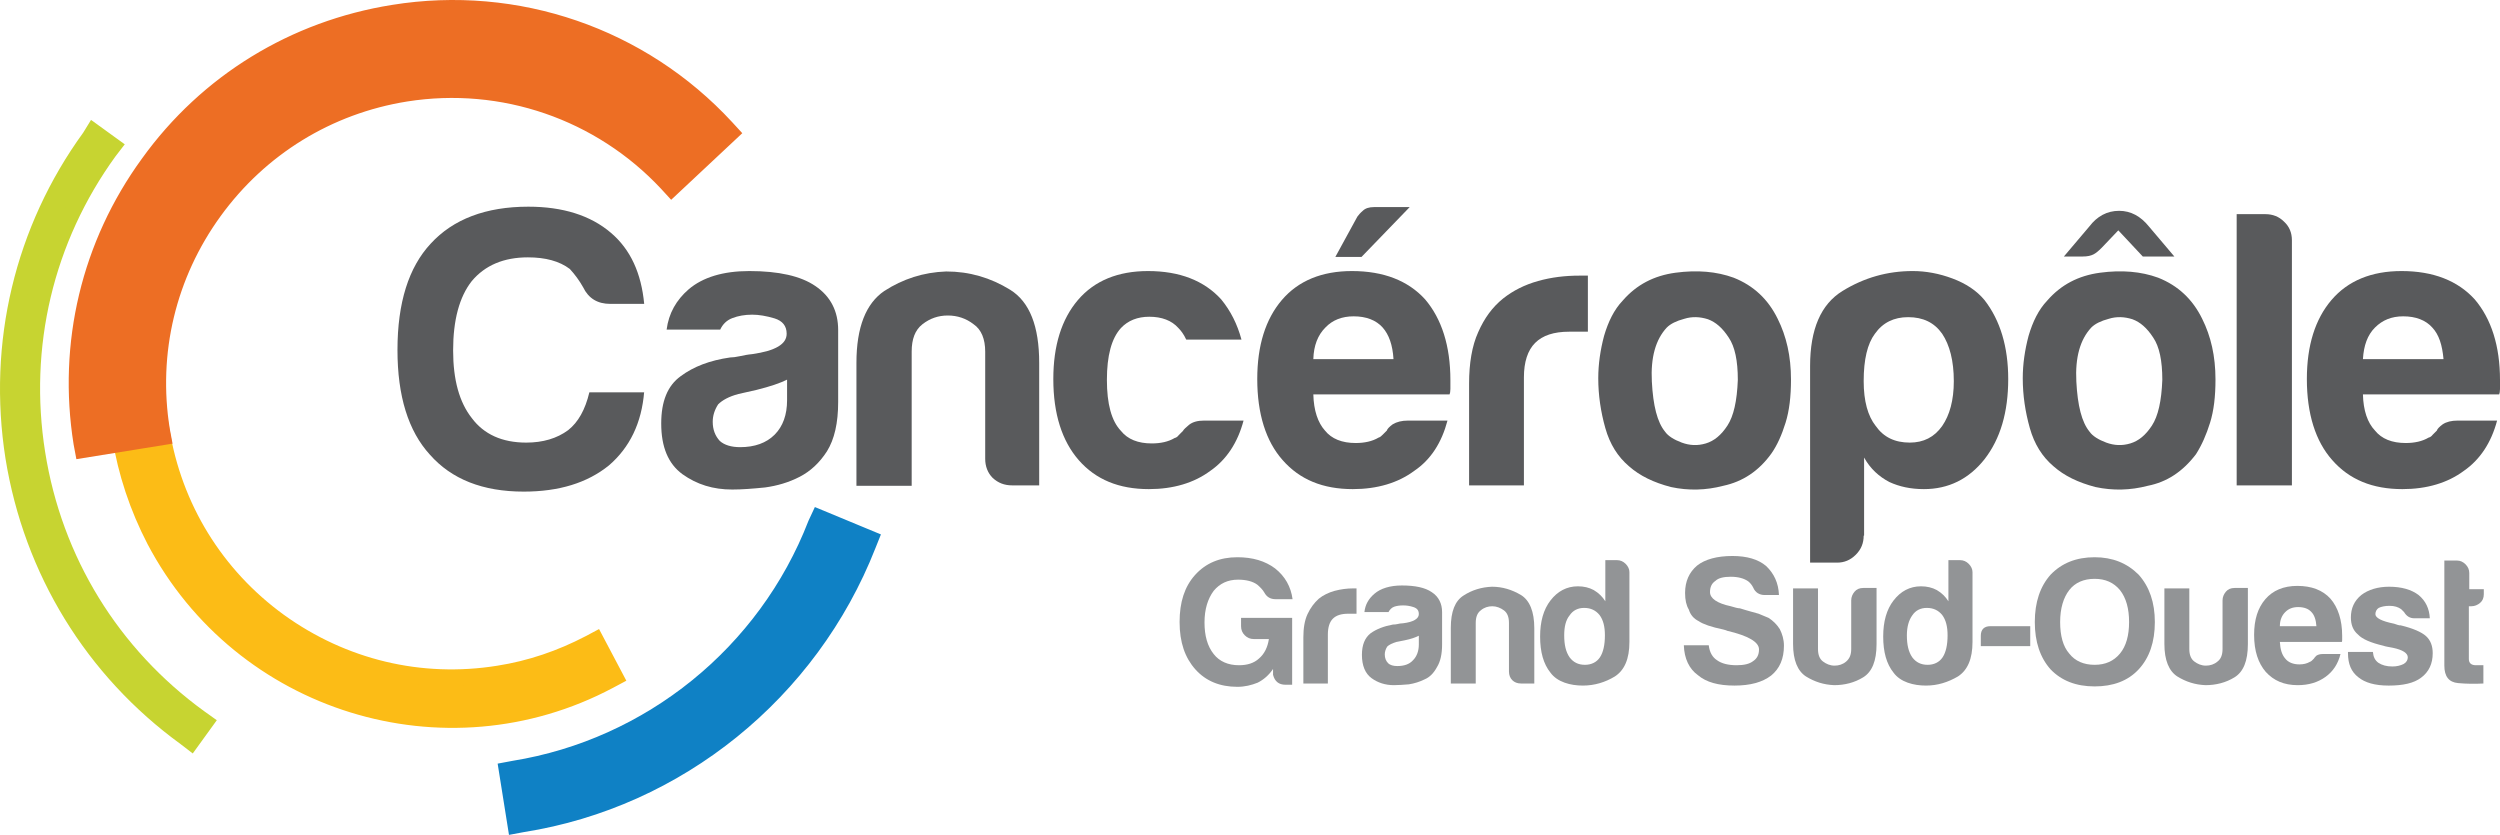 <?xml version="1.0" encoding="UTF-8" standalone="no"?>
<!-- Generator: Adobe Illustrator 19.0.0, SVG Export Plug-In . SVG Version: 6.00 Build 0)  -->

<svg
   xmlns:dc="http://purl.org/dc/elements/1.1/"
   xmlns:cc="http://creativecommons.org/ns#"
   xmlns:rdf="http://www.w3.org/1999/02/22-rdf-syntax-ns#"
   xmlns:svg="http://www.w3.org/2000/svg"
   xmlns="http://www.w3.org/2000/svg"
   xmlns:sodipodi="http://sodipodi.sourceforge.net/DTD/sodipodi-0.dtd"
   xmlns:inkscape="http://www.inkscape.org/namespaces/inkscape"
   version="1.1"
   id="layer"
   x="0px"
   y="0px"
   viewBox="-153 -46 601.894 201.006"
   xml:space="preserve"
   sodipodi:docname="canceropole-grand-sud-ouest-gso-logo-vector.svg"
   width="601.894"
   height="201.006"
   inkscape:version="0.92.3 (2405546, 2018-03-11)"><defs
   id="defs75" /><sodipodi:namedview
   pagecolor="#ffffff"
   bordercolor="#666666"
   borderopacity="1"
   objecttolerance="10"
   gridtolerance="10"
   guidetolerance="10"
   inkscape:pageopacity="0"
   inkscape:pageshadow="2"
   inkscape:window-width="1280"
   inkscape:window-height="957"
   id="namedview73"
   showgrid="false"
   fit-margin-top="0"
   fit-margin-left="0"
   fit-margin-right="0"
   fit-margin-bottom="0"
   inkscape:zoom="0.72392638"
   inkscape:cx="200.19605"
   inkscape:cy="100.35758"
   inkscape:window-x="0"
   inkscape:window-y="0"
   inkscape:window-maximized="1"
   inkscape:current-layer="layer" />
<style
   type="text/css"
   id="style2">
	.st0{fill:#FCBC16;}
	.st1{fill:none;stroke:#FCBC16;stroke-width:4.004;}
	.st2{fill:#C7D431;}
	.st3{fill:none;stroke:#C7D431;stroke-width:4.004;}
	.st4{fill:#0F81C5;}
	.st5{fill:none;stroke:#0F81C5;stroke-width:4.004;}
	.st6{fill:#ED6E24;}
	.st7{fill:none;stroke:#ED6E24;stroke-width:4.004;}
	.st8{fill:#595A5C;}
	.st9{fill:#929496;}
</style>
<g
   id="g70"
   transform="translate(-19.206,-221.541)">
	<path
   class="st0"
   d="m -101.5,280.1 -3.3,0.5 c 1.4,8.7 4.2,17.1 8.3,25 20.8,39.5 69.9,54.7 109.3,33.8 l 1.5,-0.8 -4.7,-8.9 -1.5,0.8 c -6.9,3.6 -14.2,6.1 -21.9,7.3 -18.7,3 -37.4,-1.5 -52.8,-12.6 C -81.9,314.1 -92,297.7 -95,279 l -3.3,0.5 z"
   id="path4"
   inkscape:connector-curvature="0"
   style="fill:#fcbc16" />
	<path
   class="st1"
   d="m -101.5,280.1 -3.3,0.5 c 1.4,8.7 4.2,17.1 8.3,25 20.8,39.5 69.9,54.7 109.3,33.8 l 1.5,-0.8 -4.7,-8.9 -1.5,0.8 c -6.9,3.6 -14.2,6.1 -21.9,7.3 -18.7,3 -37.4,-1.5 -52.8,-12.6 C -81.9,314.1 -92,297.7 -95,279 l -3.3,0.5 z"
   id="path6"
   inkscape:connector-curvature="0"
   style="fill:none;stroke:#fcbc16;stroke-width:4.004" />
	<path
   class="st2"
   d="m -112.1,208.6 c -16.2,22.3 -22.7,49.7 -18.4,77 4.4,27.3 19.1,51.3 41.4,67.5 l 1.3,1 3.4,-4.7 -1.4,-1 c -21.1,-15.3 -35,-37.9 -39.1,-63.7 -4.1,-25.8 2,-51.6 17.3,-72.7 l 1,-1.3 -4.7,-3.4 z"
   id="path8"
   inkscape:connector-curvature="0"
   style="fill:#c7d431" />
	<path
   class="st3"
   d="m -112.1,208.6 c -16.2,22.3 -22.7,49.7 -18.4,77 4.4,27.3 19.1,51.3 41.4,67.5 l 1.3,1 3.4,-4.7 -1.4,-1 c -21.1,-15.3 -35,-37.9 -39.1,-63.7 -4.1,-25.8 2,-51.6 17.3,-72.7 l 1,-1.3 -4.7,-3.4 z"
   id="path10"
   inkscape:connector-curvature="0"
   style="fill:none;stroke:#c7d431;stroke-width:4.004" />
	<path
   class="st4"
   d="m 62.7,301.7 c -12.1,31.2 -40,53.7 -72.8,59 l -1.6,0.3 2.1,13.2 1.6,-0.3 C 29.4,368 61.2,342.2 75.1,306.8 l 0.6,-1.5 -12.3,-5.1 z"
   id="path12"
   inkscape:connector-curvature="0"
   style="fill:#0f81c5" />
	<path
   class="st5"
   d="m 62.7,301.7 c -12.1,31.2 -40,53.7 -72.8,59 l -1.6,0.3 2.1,13.2 1.6,-0.3 C 29.4,368 61.2,342.2 75.1,306.8 l 0.6,-1.5 -12.3,-5.1 z"
   id="path14"
   inkscape:connector-curvature="0"
   style="fill:none;stroke:#0f81c5;stroke-width:4.004" />
	<path
   class="st6"
   d="m -39.1,178.7 c -23.8,3.8 -44.8,16.6 -58.9,36.2 -14.2,19.5 -19.9,43.4 -16.1,67.3 l 0.3,1.6 19.2,-3.1 -0.3,-1.6 c -3,-18.7 1.5,-37.4 12.6,-52.7 11.1,-15.3 27.5,-25.4 46.2,-28.4 23.3,-3.7 46.8,4.4 62.9,21.6 l 1.1,1.2 14.2,-13.3 -1.1,-1.2 C 20.6,184.2 -9.4,173.9 -39.1,178.7"
   id="path16"
   inkscape:connector-curvature="0"
   style="fill:#ed6e24" />
	<path
   class="st7"
   d="m -39.1,178.7 c -23.8,3.8 -44.8,16.6 -58.9,36.2 -14.2,19.5 -19.9,43.4 -16.1,67.3 l 0.3,1.6 19.2,-3.1 -0.3,-1.6 c -3,-18.7 1.5,-37.4 12.6,-52.7 11.1,-15.3 27.5,-25.4 46.2,-28.4 23.3,-3.7 46.8,4.4 62.9,21.6 l 1.1,1.2 14.2,-13.3 -1.1,-1.2 C 20.6,184.2 -9.4,173.9 -39.1,178.7 Z"
   id="path18"
   inkscape:connector-curvature="0"
   style="fill:none;stroke:#ed6e24;stroke-width:4.004" />
	<path
   class="st8"
   d="m 21.3,269.8 c -0.6,7.6 -3.5,13.5 -8.5,17.8 -5.2,4.2 -12,6.3 -20.5,6.3 -9.9,0 -17.4,-3 -22.6,-8.9 -5.2,-5.7 -7.8,-14.1 -7.8,-25.2 0,-11.4 2.7,-19.9 8,-25.6 5.4,-5.9 13.3,-8.9 23.5,-8.9 8.3,0 15,2.1 19.9,6.3 4.7,4 7.3,9.7 8,17.1 h -8.2 c -3,0 -5.2,-1.3 -6.5,-4 -0.9,-1.6 -2,-3.1 -3.2,-4.4 -2.5,-1.9 -5.9,-2.8 -10.1,-2.8 -5.8,0 -10.3,1.9 -13.5,5.7 -3,3.8 -4.5,9.4 -4.5,16.7 0,7.1 1.5,12.5 4.5,16.3 2.9,3.9 7.3,5.9 13.1,5.9 4,0 7.4,-1 10.1,-3 2.4,-1.9 4.1,-4.9 5.1,-9.1 h 13.2 z"
   id="path20"
   inkscape:connector-curvature="0"
   style="fill:#595a5c" />
	<path
   class="st8"
   d="m 58.8,290.3 c -2.7,1.4 -5.5,2.2 -8.4,2.6 -3,0.3 -5.6,0.5 -7.9,0.5 -4.6,0 -8.5,-1.2 -12,-3.7 -3.4,-2.5 -5.1,-6.5 -5.1,-12.2 0,-5.3 1.5,-9.1 4.7,-11.4 3.1,-2.3 7,-3.8 11.9,-4.5 0.6,0 1.4,-0.1 2.3,-0.3 0.9,-0.2 1.9,-0.4 3,-0.5 5.6,-0.8 8.3,-2.4 8.3,-4.9 0,-1.9 -1,-3.1 -2.9,-3.7 -2,-0.6 -3.8,-0.9 -5.4,-0.9 -1.8,0 -3.4,0.3 -4.7,0.8 -1.4,0.5 -2.4,1.5 -3,2.8 H 26.7 c 0.5,-3.9 2.3,-7.1 5.3,-9.7 3.4,-2.9 8.3,-4.4 14.6,-4.4 7.1,0 12.4,1.2 15.9,3.6 3.7,2.5 5.5,6.1 5.5,10.6 v 17.3 c 0,5.1 -0.9,9 -2.7,11.9 -1.8,2.8 -4,4.8 -6.5,6.1 m -3,-23.4 c -1.8,0.9 -4.2,1.7 -7.4,2.5 l -4.4,1 c -2.3,0.6 -3.9,1.5 -4.9,2.5 -0.9,1.4 -1.3,2.8 -1.3,4.2 0,1.9 0.6,3.4 1.7,4.6 1.1,1 2.8,1.5 4.9,1.5 3.5,0 6.3,-1 8.3,-3 2,-2 3,-4.8 3,-8.3 v -5 z"
   id="path22"
   inkscape:connector-curvature="0"
   style="fill:#595a5c" />
	<path
   class="st8"
   d="m 116.5,292.4 h -6.6 c -1.9,0 -3.4,-0.6 -4.7,-1.8 -1.2,-1.2 -1.8,-2.8 -1.8,-4.6 v -25.8 c 0,-3 -0.9,-5.3 -2.8,-6.6 -1.8,-1.4 -3.9,-2.1 -6.2,-2.1 -2.3,0 -4.3,0.7 -6.1,2.1 -1.8,1.4 -2.6,3.6 -2.6,6.6 v 32.3 H 72.4 v -29.6 c 0,-8.6 2.3,-14.3 6.7,-17.3 4.5,-2.9 9.4,-4.5 14.9,-4.7 5.6,0 10.7,1.5 15.4,4.4 4.7,2.9 7,8.8 7,17.6 v 29.5 z"
   id="path24"
   inkscape:connector-curvature="0"
   style="fill:#595a5c" />
	<path
   class="st8"
   d="m 156.1,276.8 h 9.5 c -1.4,5.3 -4.1,9.4 -8,12.1 -3.9,2.9 -8.9,4.4 -14.8,4.4 -7.2,0 -12.8,-2.3 -16.9,-7 -4,-4.6 -6.1,-11.1 -6.1,-19.5 0,-8.1 2,-14.4 5.9,-19 4,-4.7 9.7,-7 16.9,-7 7.6,0 13.5,2.3 17.6,6.8 2.3,2.8 3.9,6 4.9,9.7 h -13.3 c -0.6,-1.3 -1.3,-2.2 -1.9,-2.8 -1.6,-1.8 -4,-2.7 -7,-2.7 -2.8,0 -5.1,0.9 -6.8,2.7 -2.3,2.5 -3.4,6.7 -3.4,12.5 0,5.8 1.1,9.9 3.4,12.3 1.6,2 4.1,3 7.4,3 2.1,0 4,-0.4 5.5,-1.3 0.4,-0.1 0.7,-0.3 1,-0.7 0.3,-0.3 0.7,-0.7 1,-1 0.2,-0.4 0.8,-0.9 1.5,-1.5 0.9,-0.7 2.1,-1 3.6,-1"
   id="path26"
   inkscape:connector-curvature="0"
   style="fill:#595a5c" />
	<path
   class="st8"
   d="m 205.2,276.8 h 9.5 c -1.4,5.3 -4,9.4 -8,12.1 -3.9,2.9 -8.9,4.4 -14.8,4.4 -7.2,0 -12.8,-2.3 -16.9,-7 -4,-4.5 -6.1,-11.1 -6.1,-19.5 0,-8.1 2,-14.4 5.9,-19 4,-4.7 9.7,-7 16.9,-7 7.6,0 13.5,2.3 17.6,6.8 4,4.7 6.1,11.2 6.1,19.5 v 1.3 0.8 c 0,0.6 -0.1,1.1 -0.2,1.3 h -32.8 c 0.1,3.9 1.1,6.8 2.8,8.7 1.6,2 4.1,3 7.4,3 2.1,0 4,-0.4 5.5,-1.3 0.4,-0.1 0.7,-0.4 1,-0.7 0.3,-0.3 0.7,-0.7 1,-1 0.1,-0.4 0.6,-0.9 1.4,-1.5 1,-0.6 2.2,-0.9 3.7,-0.9 M 182.4,262 h 19.3 c -0.2,-3.4 -1.1,-5.9 -2.6,-7.6 -1.6,-1.8 -4,-2.7 -7,-2.7 -2.8,0 -5.1,0.9 -6.8,2.7 -1.8,1.8 -2.8,4.3 -2.9,7.6 m 23.2,-36.6 -11.6,12 h -6.3 l 5.3,-9.7 c 0.3,-0.4 0.7,-0.9 1.3,-1.4 0.6,-0.6 1.5,-0.9 2.7,-0.9 z"
   id="path28"
   inkscape:connector-curvature="0"
   style="fill:#595a5c" />
	<path
   class="st8"
   d="m 219.9,292.4 v -24.5 c 0,-4.9 0.7,-9.1 2.2,-12.4 1.5,-3.4 3.4,-6 6,-8.1 2.4,-1.9 5.2,-3.3 8.4,-4.2 3.2,-0.9 6.5,-1.3 10,-1.3 h 1 1 v 13.5 H 244 c -3.7,0 -6.4,0.9 -8.2,2.7 -1.8,1.8 -2.7,4.6 -2.7,8.3 v 26 z"
   id="path30"
   inkscape:connector-curvature="0"
   style="fill:#595a5c" />
	<path
   class="st8"
   d="m 258.4,287.8 c -2.7,-2.3 -4.6,-5.3 -5.7,-9.2 -1.1,-3.9 -1.7,-7.9 -1.7,-12 0,-3.4 0.5,-6.8 1.4,-10.2 1,-3.4 2.4,-6.3 4.5,-8.5 3.3,-3.8 7.5,-6 12.7,-6.7 5.2,-0.7 9.9,-0.3 14,1.2 4.8,1.9 8.3,5.2 10.6,9.9 2.1,4.2 3.2,9 3.2,14.6 0,4.1 -0.4,7.5 -1.3,10.4 -0.9,2.9 -2,5.4 -3.4,7.4 -3,4.2 -6.9,6.8 -11.6,7.8 -4.2,1.1 -8.4,1.2 -12.6,0.3 -4.2,-1.1 -7.5,-2.7 -10.1,-5 m 9.1,-33.4 c -2.7,2.9 -3.9,7.2 -3.6,13 0.3,5.8 1.3,9.8 3.2,12.1 0.7,1 2.1,1.9 4,2.6 1.9,0.7 3.8,0.8 5.8,0.2 2,-0.6 3.7,-2 5.2,-4.3 1.5,-2.3 2.3,-5.9 2.5,-11 0,-4.6 -0.7,-8 -2.2,-10.2 -1.5,-2.3 -3.1,-3.7 -5,-4.4 -1.9,-0.6 -3.8,-0.7 -5.7,-0.1 -1.9,0.5 -3.3,1.2 -4.2,2.1"
   id="path32"
   inkscape:connector-curvature="0"
   style="fill:#595a5c" />
	<path
   class="st8"
   d="m 314.9,304.5 c 0,1.8 -0.6,3.3 -1.9,4.6 -1.3,1.3 -2.8,1.9 -4.5,1.9 H 302 v -47.3 c 0,-8.9 2.6,-14.9 7.8,-18.1 5.2,-3.2 10.8,-4.8 16.9,-4.8 3.2,0 6.4,0.6 9.6,1.8 3.2,1.2 5.8,2.9 7.7,5.2 3.8,4.9 5.7,11.3 5.7,19 0,8 -1.9,14.4 -5.7,19.3 -3.8,4.8 -8.7,7.2 -14.6,7.2 -3.2,0 -5.9,-0.6 -8.3,-1.7 -2.5,-1.3 -4.6,-3.2 -6.1,-5.9 v 18.8 z m 21.7,-37.2 c 0,-4.9 -1,-8.7 -2.8,-11.4 -1.9,-2.7 -4.6,-4 -8.2,-4 -3.4,0 -6.1,1.3 -8,4 -1.8,2.4 -2.7,6.2 -2.7,11.4 0,4.8 1,8.4 2.9,10.8 1.9,2.7 4.6,4 8.2,4 3.3,0 5.9,-1.3 7.8,-4 1.8,-2.6 2.8,-6.2 2.8,-10.8"
   id="path34"
   inkscape:connector-curvature="0"
   style="fill:#595a5c" />
	<path
   class="st8"
   d="m 360.6,287.8 c -2.7,-2.3 -4.6,-5.3 -5.7,-9.2 -1.1,-3.9 -1.7,-7.9 -1.7,-12 0,-3.4 0.5,-6.8 1.4,-10.2 1,-3.4 2.4,-6.3 4.5,-8.5 3.3,-3.8 7.5,-6 12.7,-6.7 5.2,-0.7 9.9,-0.3 14,1.2 4.8,1.9 8.3,5.2 10.6,9.9 2.1,4.2 3.2,9 3.2,14.6 0,4.1 -0.4,7.5 -1.3,10.4 -0.9,2.9 -2,5.4 -3.4,7.6 -3.2,4.2 -7,6.7 -11.6,7.6 -4.2,1.1 -8.4,1.2 -12.6,0.3 -4.2,-1.1 -7.5,-2.7 -10.1,-5 m 23,-57.7 6.1,7.2 h -7.6 l -5.9,-6.3 -4,4.2 c -0.8,0.8 -1.4,1.3 -2,1.6 -0.6,0.3 -1.4,0.5 -2.6,0.5 h -4.5 l 6.1,-7.2 c 1.9,-2.5 4.3,-3.8 7.2,-3.8 2.8,0 5.2,1.3 7.2,3.8 m -13.9,24.3 c -2.7,2.9 -3.9,7.2 -3.6,13 0.3,5.8 1.3,9.8 3.2,12.1 0.7,1 2.1,1.9 4,2.6 1.9,0.7 3.8,0.8 5.8,0.2 2,-0.6 3.7,-2 5.2,-4.3 1.5,-2.3 2.3,-5.9 2.5,-11 0,-4.6 -0.7,-8 -2.2,-10.2 -1.5,-2.3 -3.1,-3.7 -5,-4.4 -1.9,-0.6 -3.8,-0.7 -5.7,-0.1 -1.9,0.5 -3.3,1.2 -4.2,2.1"
   id="path36"
   inkscape:connector-curvature="0"
   style="fill:#595a5c" />
	<path
   class="st8"
   d="m 404.8,227.1 h 6.8 c 1.8,0 3.3,0.6 4.5,1.8 1.3,1.2 1.9,2.7 1.9,4.5 v 59 h -13.3 v -65.3 z"
   id="path38"
   inkscape:connector-curvature="0"
   style="fill:#595a5c" />
	<path
   class="st8"
   d="m 457.9,276.8 h 9.5 c -1.4,5.3 -4.1,9.4 -8,12.1 -3.9,2.9 -8.9,4.4 -14.8,4.4 -7.2,0 -12.8,-2.3 -16.9,-7 -4,-4.5 -6.1,-11.1 -6.1,-19.5 0,-8.1 2,-14.4 5.9,-19 4,-4.7 9.7,-7 16.9,-7 7.6,0 13.5,2.3 17.6,6.8 4,4.7 6.1,11.2 6.1,19.5 v 1.3 0.8 c 0,0.6 -0.1,1.1 -0.2,1.3 h -32.8 c 0.1,3.9 1.1,6.8 2.9,8.7 1.6,2 4.1,3 7.4,3 2.1,0 4,-0.4 5.5,-1.3 0.4,-0.1 0.7,-0.3 1,-0.7 0.3,-0.3 0.7,-0.7 1,-1 0.1,-0.4 0.6,-0.9 1.4,-1.5 0.9,-0.6 2.1,-0.9 3.6,-0.9 M 435.1,262 h 19.4 c -0.3,-3.4 -1.1,-5.9 -2.7,-7.6 -1.6,-1.8 -4,-2.7 -7,-2.7 -2.8,0 -5,0.9 -6.8,2.7 -1.8,1.8 -2.7,4.3 -2.9,7.6"
   id="path40"
   inkscape:connector-curvature="0"
   style="fill:#595a5c" />
	<path
   class="st9"
   d="m 172.7,336.6 c -1,1.5 -2.3,2.6 -3.7,3.3 -1.5,0.6 -3.1,1 -4.9,1 -4.2,0 -7.6,-1.4 -10.1,-4.2 -2.5,-2.8 -3.8,-6.5 -3.8,-11.4 0,-4.8 1.2,-8.5 3.7,-11.3 2.6,-2.9 6,-4.3 10.2,-4.3 3.7,0 6.7,0.9 9.1,2.7 2.4,1.9 3.8,4.4 4.2,7.4 h -4.1 c -1.2,0 -2.1,-0.5 -2.7,-1.6 -0.4,-0.7 -1,-1.3 -1.7,-1.9 -1.1,-0.8 -2.7,-1.2 -4.6,-1.2 -2.5,0 -4.4,0.9 -5.9,2.7 -1.4,1.9 -2.2,4.4 -2.2,7.6 0,3.2 0.7,5.7 2.2,7.6 1.4,1.8 3.5,2.7 6.1,2.7 2,0 3.6,-0.5 4.8,-1.6 1.3,-1.1 2.1,-2.7 2.4,-4.7 h -3.6 c -0.9,0 -1.6,-0.3 -2.2,-0.9 -0.6,-0.6 -0.9,-1.3 -0.9,-2.2 v -2 h 12.3 v 16.1 h -1.6 c -1.6,0 -2.6,-0.8 -3,-2.4 z"
   id="path42"
   inkscape:connector-curvature="0"
   style="fill:#929496" />
	<path
   class="st9"
   d="M 180,340.1 V 329 c 0,-2.2 0.3,-4.1 1,-5.6 0.7,-1.5 1.6,-2.7 2.7,-3.7 1.1,-0.9 2.4,-1.5 3.8,-1.9 1.5,-0.4 3,-0.6 4.5,-0.6 h 0.4 0.4 v 6.1 h -2 c -1.7,0 -2.9,0.4 -3.7,1.2 -0.8,0.8 -1.2,2.1 -1.2,3.8 v 11.8 z"
   id="path44"
   inkscape:connector-curvature="0"
   style="fill:#929496" />
	<path
   class="st9"
   d="m 209.2,339.1 c -1.2,0.6 -2.5,1 -3.8,1.2 -1.3,0.1 -2.5,0.2 -3.6,0.2 -2.1,0 -3.9,-0.6 -5.4,-1.7 -1.5,-1.1 -2.3,-3 -2.3,-5.6 0,-2.4 0.7,-4.1 2.1,-5.2 1.4,-1 3.2,-1.7 5.4,-2.1 0.3,0 0.6,0 1,-0.1 0.4,-0.1 0.9,-0.2 1.4,-0.2 2.5,-0.3 3.8,-1.1 3.8,-2.2 0,-0.9 -0.4,-1.4 -1.3,-1.7 -0.9,-0.3 -1.7,-0.4 -2.5,-0.4 -0.8,0 -1.5,0.1 -2.1,0.3 -0.6,0.2 -1.1,0.7 -1.4,1.3 h -5.8 c 0.2,-1.8 1,-3.2 2.4,-4.4 1.5,-1.3 3.8,-2 6.6,-2 3.2,0 5.6,0.5 7.2,1.6 1.7,1.1 2.5,2.8 2.5,4.8 v 7.8 c 0,2.3 -0.4,4.1 -1.2,5.4 -0.8,1.5 -1.8,2.5 -3,3 m -1.4,-10.5 c -0.8,0.4 -1.9,0.8 -3.4,1.1 l -2,0.4 c -1,0.3 -1.8,0.7 -2.2,1.1 -0.4,0.6 -0.6,1.3 -0.6,1.9 0,0.9 0.3,1.6 0.8,2.1 0.5,0.5 1.3,0.7 2.2,0.7 1.6,0 2.9,-0.4 3.8,-1.4 0.9,-0.9 1.4,-2.2 1.4,-3.8 z"
   id="path46"
   inkscape:connector-curvature="0"
   style="fill:#929496" />
	<path
   class="st9"
   d="m 235.4,340.1 h -3 c -0.9,0 -1.6,-0.3 -2.1,-0.8 -0.5,-0.5 -0.8,-1.2 -0.8,-2.1 v -11.7 c 0,-1.4 -0.4,-2.4 -1.2,-3 -0.8,-0.6 -1.8,-1 -2.8,-1 -1,0 -2,0.3 -2.8,1 -0.8,0.6 -1.2,1.6 -1.2,3 v 14.6 h -6 v -13.4 c 0,-3.9 1,-6.5 3.1,-7.8 2,-1.3 4.3,-2 6.8,-2.1 2.5,0 4.8,0.7 7,2 2.1,1.3 3.2,4 3.2,8 v 13.3 z"
   id="path48"
   inkscape:connector-curvature="0"
   style="fill:#929496" />
	<path
   class="st9"
   d="m 252.6,310.4 h 2.9 c 0.8,0 1.5,0.3 2.1,0.9 0.6,0.6 0.9,1.3 0.9,2 v 16.8 c 0,4.1 -1.2,6.8 -3.5,8.3 -2.3,1.4 -4.9,2.2 -7.7,2.2 -1.5,0 -3,-0.2 -4.4,-0.7 -1.4,-0.5 -2.6,-1.3 -3.4,-2.4 -1.7,-2.1 -2.5,-5 -2.5,-8.7 0,-3.6 0.8,-6.5 2.5,-8.7 1.7,-2.2 3.9,-3.4 6.6,-3.4 1.4,0 2.7,0.3 3.8,0.9 1.2,0.7 2.1,1.6 2.8,2.7 v -9.9 z m -9.8,18.1 c 0,2.3 0.4,4 1.3,5.3 0.9,1.2 2.1,1.8 3.7,1.8 1.5,0 2.8,-0.6 3.6,-1.8 0.8,-1.2 1.2,-3 1.2,-5.3 0,-2.1 -0.4,-3.7 -1.3,-4.9 -0.9,-1.1 -2.1,-1.7 -3.7,-1.7 -1.5,0 -2.7,0.6 -3.5,1.8 -0.9,1.1 -1.3,2.7 -1.3,4.8"
   id="path50"
   inkscape:connector-curvature="0"
   style="fill:#929496" />
	<path
   class="st9"
   d="m 271.6,330.9 h 6 c 0.2,1.7 0.9,2.9 2,3.6 1.1,0.8 2.7,1.2 4.7,1.2 1.8,0 3.1,-0.3 4,-1 0.9,-0.6 1.4,-1.5 1.4,-2.8 0,-1.8 -2.6,-3.3 -7.7,-4.5 l -0.2,-0.1 -0.7,-0.2 c -2.9,-0.6 -4.9,-1.3 -5.9,-2 -1.2,-0.6 -2,-1.5 -2.4,-2.8 -0.6,-1 -0.9,-2.3 -0.9,-4 0,-2.8 1,-5 2.9,-6.6 1.9,-1.5 4.8,-2.3 8.5,-2.3 3.5,0 6.2,0.8 8.1,2.4 1.9,1.8 3,4.1 3.1,7 h -3.4 c -1.3,0 -2.3,-0.6 -2.8,-1.8 -0.3,-0.6 -0.7,-1.1 -1.2,-1.5 -1,-0.7 -2.4,-1.1 -4.2,-1.1 -1.7,0 -3,0.3 -3.7,1 -0.9,0.6 -1.3,1.5 -1.3,2.7 0,1.5 1.7,2.7 5,3.4 1,0.3 1.7,0.5 2.2,0.5 1,0.3 1.9,0.6 2.7,0.8 0.8,0.2 1.4,0.4 1.8,0.5 0.8,0.3 1.6,0.7 2.4,1 1.1,0.7 2,1.6 2.7,2.7 0.6,1.2 1,2.5 1,4 0,3.1 -1,5.5 -3.1,7.2 -2.1,1.6 -5,2.4 -8.8,2.4 -3.9,0 -6.8,-0.8 -8.8,-2.5 -2.1,-1.5 -3.3,-4 -3.4,-7.2"
   id="path52"
   inkscape:connector-curvature="0"
   style="fill:#929496" />
	<path
   class="st9"
   d="m 318,317.2 v 13.4 c 0,4.1 -1.1,6.7 -3.2,8 -2.1,1.3 -4.5,1.9 -7,1.9 -2.5,-0.1 -4.7,-0.8 -6.8,-2.1 -2,-1.3 -3.1,-3.9 -3.1,-7.8 v -13.4 h 6 v 14.6 c 0,1.4 0.4,2.4 1.2,3 0.8,0.6 1.7,1 2.8,1 1,0 2,-0.3 2.8,-1 0.8,-0.7 1.2,-1.6 1.2,-3 v -11.7 c 0,-0.8 0.3,-1.5 0.8,-2.1 0.5,-0.6 1.2,-0.9 2.1,-0.9 h 3.2 z"
   id="path54"
   inkscape:connector-curvature="0"
   style="fill:#929496" />
	<path
   class="st9"
   d="m 335.2,310.4 h 2.9 c 0.8,0 1.5,0.3 2.1,0.9 0.6,0.6 0.9,1.3 0.9,2 v 16.8 c 0,4.1 -1.2,6.8 -3.5,8.3 -2.4,1.4 -4.9,2.2 -7.7,2.2 -1.5,0 -3,-0.2 -4.4,-0.7 -1.4,-0.5 -2.6,-1.3 -3.4,-2.4 -1.7,-2.1 -2.5,-5 -2.5,-8.7 0,-3.6 0.8,-6.5 2.5,-8.7 1.7,-2.2 3.9,-3.4 6.6,-3.4 1.4,0 2.7,0.3 3.8,0.9 1.2,0.7 2.1,1.6 2.8,2.7 v -9.9 z m -9.9,18.1 c 0,2.3 0.4,4 1.3,5.3 0.9,1.2 2.1,1.8 3.7,1.8 1.5,0 2.8,-0.6 3.6,-1.8 0.8,-1.2 1.2,-3 1.2,-5.3 0,-2.1 -0.4,-3.7 -1.3,-4.9 -0.9,-1.1 -2.1,-1.7 -3.7,-1.7 -1.5,0 -2.7,0.6 -3.5,1.8 -0.8,1.1 -1.3,2.7 -1.3,4.8"
   id="path56"
   inkscape:connector-curvature="0"
   style="fill:#929496" />
	<path
   class="st9"
   d="m 343.1,331.1 v -2.5 c 0,-1.5 0.8,-2.3 2.3,-2.3 h 9.6 v 4.8 z"
   id="path58"
   inkscape:connector-curvature="0"
   style="fill:#929496" />
	<path
   class="st9"
   d="m 356.1,325.3 c 0,-4.8 1.3,-8.6 3.8,-11.4 2.7,-2.8 6.2,-4.2 10.6,-4.2 4.3,0 7.8,1.4 10.6,4.2 2.6,2.9 3.9,6.7 3.9,11.4 0,4.8 -1.3,8.6 -3.9,11.4 -2.6,2.8 -6.2,4.1 -10.6,4.1 -4.5,0 -8,-1.4 -10.6,-4.1 -2.5,-2.8 -3.8,-6.6 -3.8,-11.4 m 6.1,0 c 0,3.3 0.7,5.9 2.2,7.6 1.4,1.8 3.5,2.7 6.1,2.7 2.6,0 4.6,-0.9 6.1,-2.7 1.5,-1.8 2.2,-4.4 2.2,-7.6 0,-3.2 -0.7,-5.8 -2.2,-7.7 -1.5,-1.8 -3.5,-2.7 -6.1,-2.7 -2.6,0 -4.7,0.9 -6.1,2.7 -1.4,1.8 -2.2,4.4 -2.2,7.7"
   id="path60"
   inkscape:connector-curvature="0"
   style="fill:#929496" />
	<path
   class="st9"
   d="m 407.4,317.2 v 13.4 c 0,4.1 -1.1,6.7 -3.2,8 -2.1,1.3 -4.5,1.9 -7,1.9 -2.5,-0.1 -4.7,-0.8 -6.8,-2.1 -2,-1.3 -3.1,-3.9 -3.1,-7.8 v -13.4 h 6 v 14.6 c 0,1.4 0.4,2.4 1.2,3 0.8,0.6 1.7,1 2.8,1 1,0 2,-0.3 2.8,-1 0.8,-0.6 1.2,-1.6 1.2,-3 v -11.7 c 0,-0.8 0.3,-1.5 0.8,-2.1 0.5,-0.6 1.2,-0.9 2.1,-0.9 h 3.2 z"
   id="path62"
   inkscape:connector-curvature="0"
   style="fill:#929496" />
	<path
   class="st9"
   d="m 425.4,333 h 4.3 c -0.6,2.4 -1.8,4.2 -3.6,5.5 -1.8,1.3 -4,2 -6.7,2 -3.3,0 -5.8,-1.1 -7.7,-3.2 -1.8,-2.1 -2.8,-5 -2.8,-8.9 0,-3.7 0.9,-6.5 2.7,-8.6 1.8,-2.1 4.4,-3.2 7.7,-3.2 3.4,0 6.1,1 8,3.1 1.8,2.1 2.8,5.1 2.8,8.9 v 0.6 0.3 c 0,0.3 0,0.5 -0.1,0.6 h -14.9 c 0.1,1.8 0.5,3.1 1.3,4 0.7,0.9 1.9,1.4 3.4,1.4 1,0 1.8,-0.2 2.5,-0.6 0.2,-0.1 0.3,-0.1 0.5,-0.3 l 0.5,-0.5 c 0.1,-0.2 0.3,-0.4 0.6,-0.7 0.3,-0.2 0.8,-0.4 1.5,-0.4 m -10.3,-6.7 h 8.8 c -0.1,-1.5 -0.5,-2.7 -1.2,-3.4 -0.7,-0.8 -1.8,-1.2 -3.2,-1.2 -1.3,0 -2.3,0.4 -3.1,1.2 -0.8,0.8 -1.3,1.9 -1.3,3.4"
   id="path64"
   inkscape:connector-curvature="0"
   style="fill:#929496" />
	<path
   class="st9"
   d="m 431.6,332.5 h 5.9 c 0.1,1.2 0.5,2 1.3,2.6 0.9,0.6 2,0.9 3.4,0.9 1,0 1.9,-0.2 2.7,-0.6 0.7,-0.4 1,-1 1,-1.6 0,-1 -1.2,-1.8 -3.6,-2.3 -1,-0.2 -1.8,-0.3 -2.3,-0.5 -3,-0.7 -5.1,-1.6 -6.1,-2.7 -1.2,-1 -1.7,-2.4 -1.7,-4.1 0,-2.2 0.8,-4 2.5,-5.4 1.7,-1.3 4,-2 6.7,-2 3,0 5.4,0.7 7.1,2 1.7,1.4 2.6,3.3 2.7,5.6 h -3.7 c -1.1,0 -1.9,-0.5 -2.5,-1.5 -0.2,-0.2 -0.5,-0.5 -0.7,-0.7 -0.7,-0.5 -1.6,-0.8 -2.8,-0.8 -1.1,0 -2,0.2 -2.6,0.5 -0.5,0.3 -0.8,0.9 -0.8,1.5 0,0.9 1.5,1.7 4.5,2.3 0.3,0.1 0.6,0.2 0.9,0.3 0.3,0.1 0.5,0.1 0.7,0.1 2.9,0.7 5,1.6 6.1,2.6 1.1,1 1.6,2.4 1.6,4.1 0,2.5 -0.9,4.5 -2.8,5.9 -1.7,1.3 -4.3,1.9 -7.8,1.9 -3.3,0 -5.7,-0.7 -7.3,-2 -1.7,-1.3 -2.5,-3.2 -2.5,-5.8 v -0.3 z"
   id="path66"
   inkscape:connector-curvature="0"
   style="fill:#929496" />
	<path
   class="st9"
   d="m 464.1,340.1 c -1.9,0.1 -4,0.1 -6.1,-0.1 -2.2,-0.2 -3.3,-1.6 -3.3,-4.2 v -25.3 h 3.1 c 0.7,0 1.4,0.3 2,0.9 0.6,0.6 0.9,1.3 0.9,2.1 v 3.9 h 3.5 v 1.2 c 0,0.9 -0.3,1.6 -0.9,2.1 -0.6,0.5 -1.3,0.8 -2.1,0.8 h -0.6 v 12.7 c 0,1 0.6,1.5 1.7,1.5 h 1.8 z"
   id="path68"
   inkscape:connector-curvature="0"
   style="fill:#929496" />
</g>
</svg>